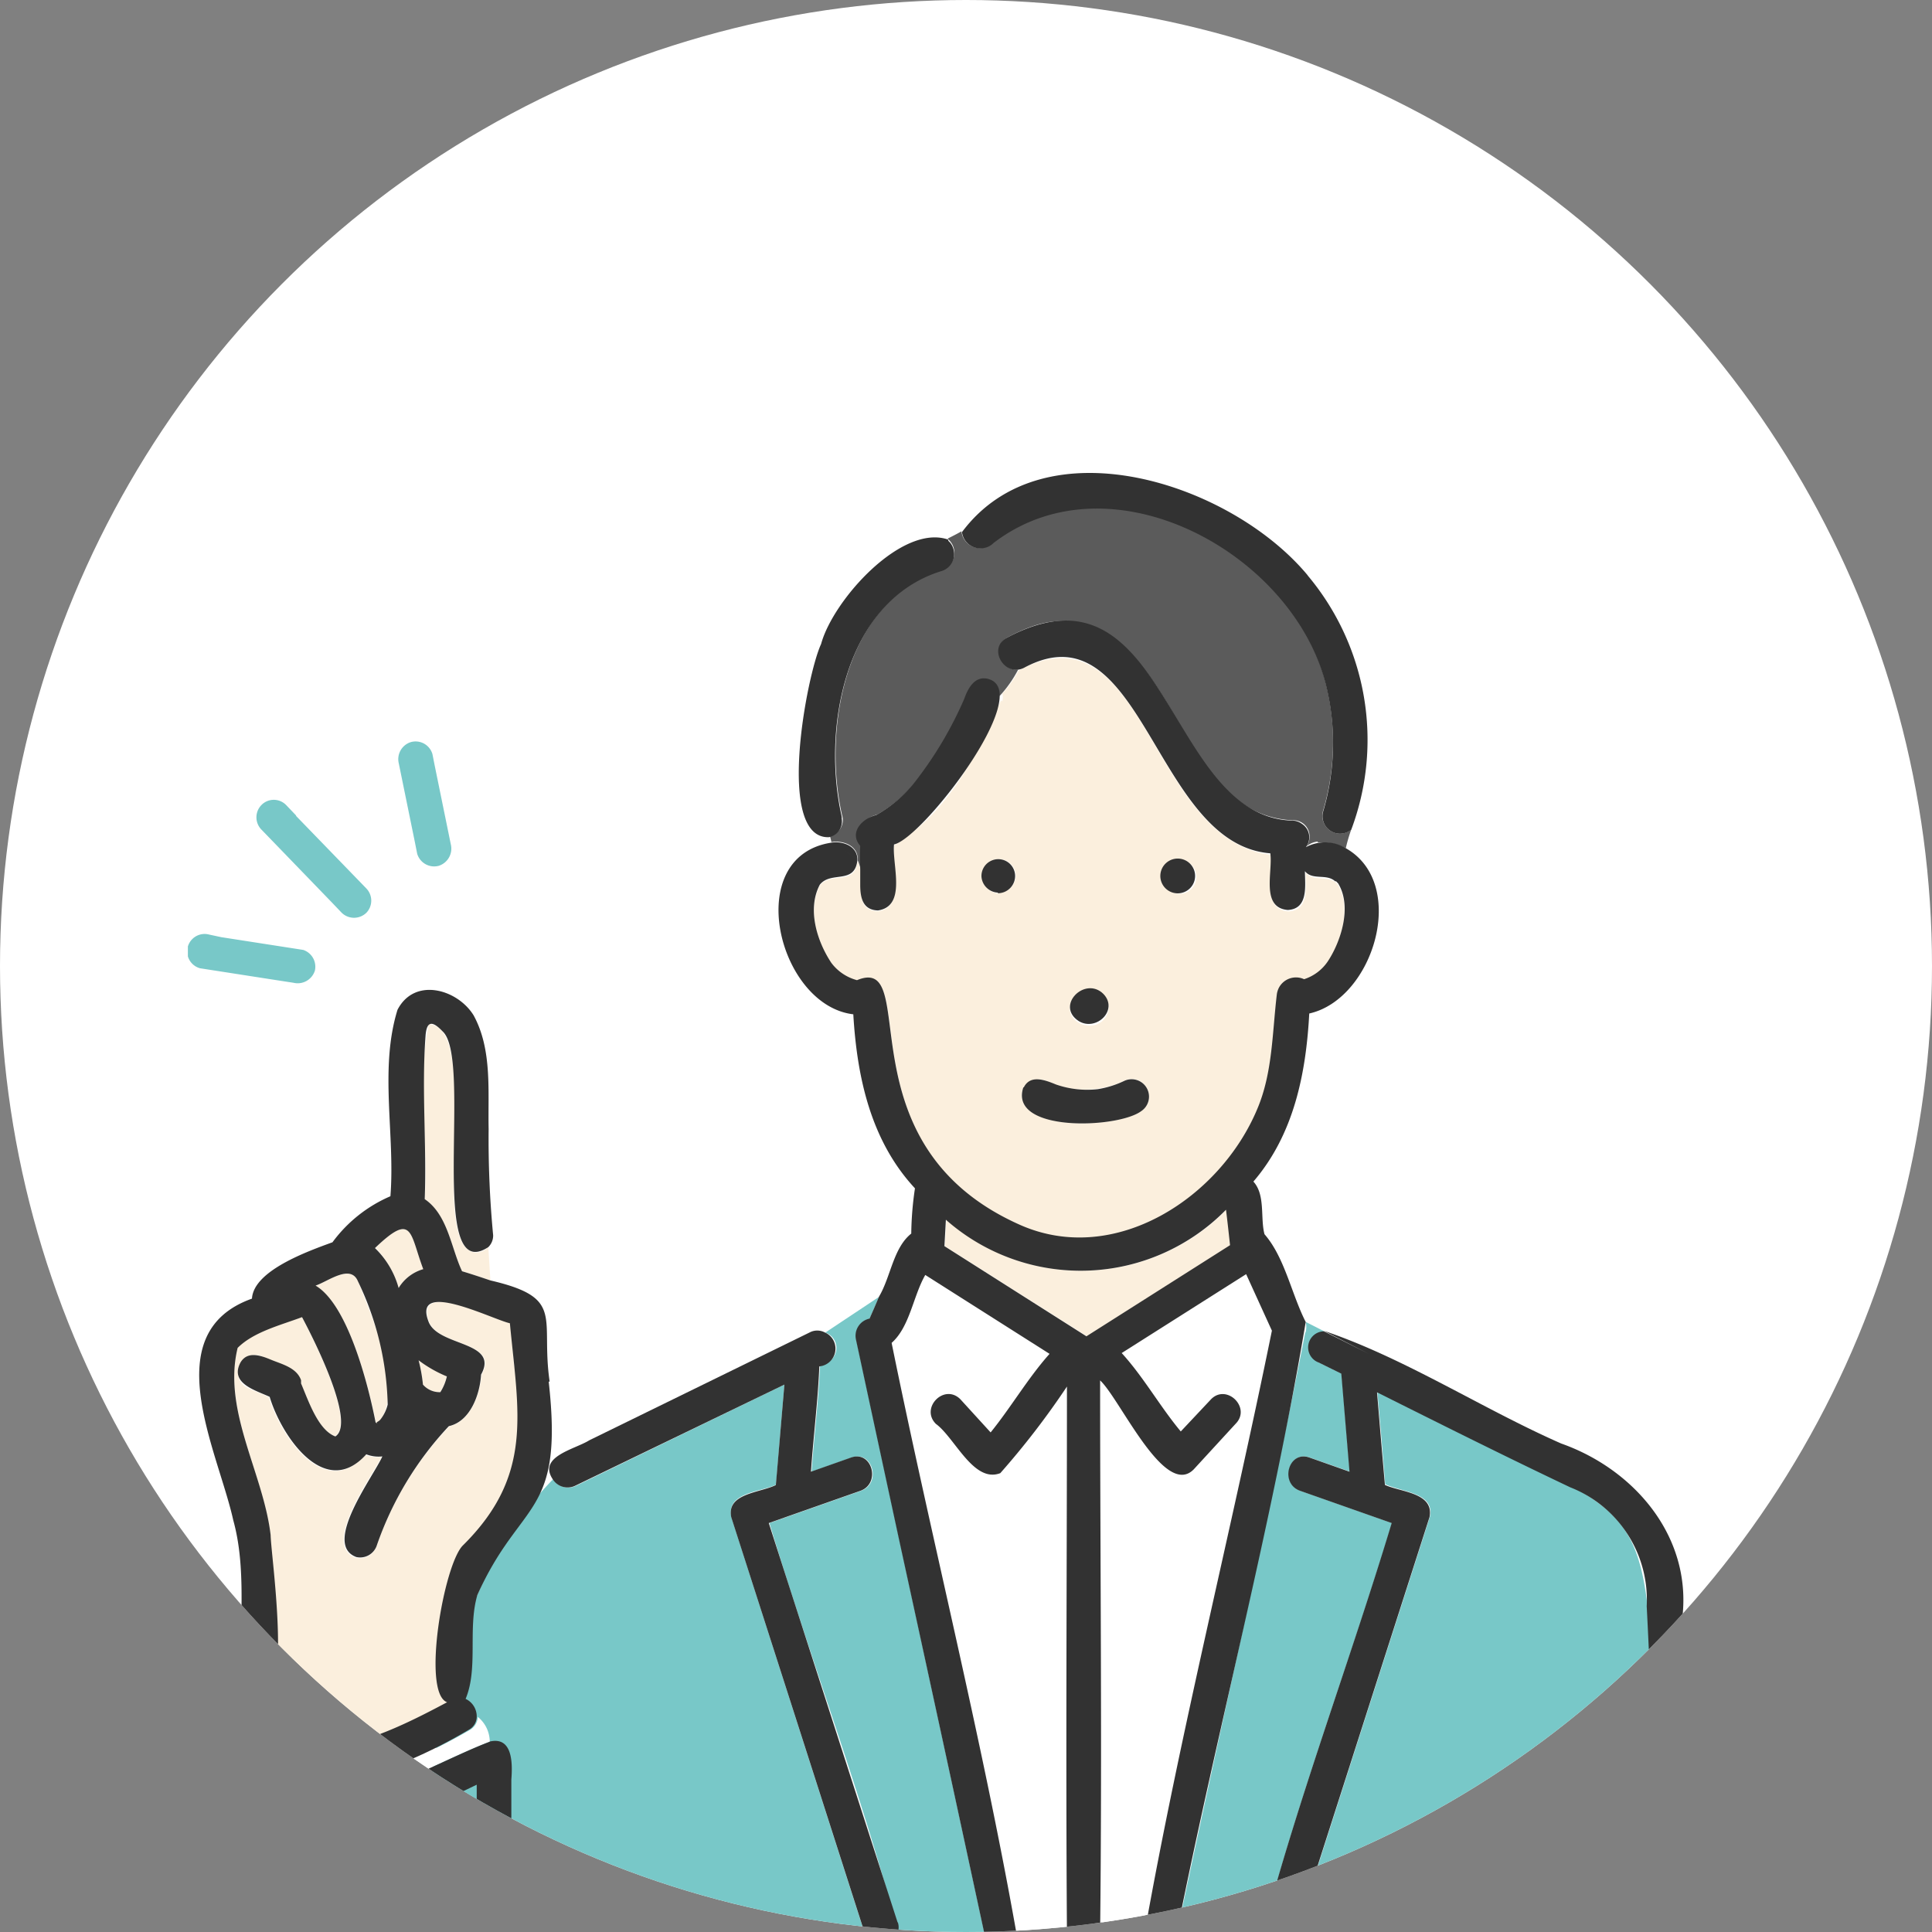 <svg xmlns="http://www.w3.org/2000/svg" xmlns:xlink="http://www.w3.org/1999/xlink" width="120" height="120.01" viewBox="0 0 120 120.01"><rect x="0" y="0" width="120" height="120.01" fill="#808080" stroke="none"/><defs><style>.cls-1{fill:none;}.cls-2{fill:#fff;}.cls-3{clip-path:url(#clip-path);}.cls-4{clip-path:url(#clip-path-2);}.cls-5{fill:#fbefdd;}.cls-6{fill:#78c8c8;}.cls-7{fill:#5b5b5b;}.cls-8{fill:#323232;}</style><clipPath id="clip-path"><circle class="cls-1" cx="60" cy="60" r="60"/></clipPath><clipPath id="clip-path-2"><rect class="cls-1" x="11.67" y="29.37" width="93.68" height="90.63"/></clipPath></defs><g id="レイヤー_2" data-name="レイヤー 2"><g id="レイヤー_1-2" data-name="レイヤー 1"><g id="グループ_557" data-name="グループ 557"><g id="楕円形_110" data-name="楕円形 110"><circle class="cls-2" cx="60" cy="60" r="60"/><circle class="cls-2" cx="60" cy="60" r="59.5"/></g><g class="cls-3"><g id="マスクグループ_25" data-name="マスクグループ 25"><g id="グループ_556" data-name="グループ 556"><g class="cls-4"><g id="グループ_555" data-name="グループ 555"><path id="パス_3607" data-name="パス 3607" class="cls-5" d="M76.18,75.14a12.65,12.65,0,0,1-17.4.62l-.09,1.65L67.51,83l8.92-5.66c-.08-.73-.16-1.47-.25-2.2"/><path id="パス_3608" data-name="パス 3608" class="cls-6" d="M74.14,89.78h0"/><path id="パス_3609" data-name="パス 3609" class="cls-6" d="M82.92,54.76l0,0,0,0"/><path id="パス_3610" data-name="パス 3610" class="cls-6" d="M60.92,89.74l0,0-.08.08s0,0,.05-.05"/><path id="パス_3611" data-name="パス 3611" class="cls-6" d="M73.56,89.1h0c-.12-.27-.07-.08,0,0"/><path id="パス_3612" data-name="パス 3612" class="cls-6" d="M51.41,84.63l-.48.24c-.09,2.17-.37,4.36-.52,6.54l2.49-.88c1.31-.46,1.87,1.62.57,2.07l-5.68,2c2.56,8.48,5.75,16.89,8,25.4h5.34q-2.62-12.16-5.26-24.34-1.34-6.22-2.68-12.44a1.09,1.09,0,0,1,.82-1.3h0c.19-.46.39-.91.59-1.37l-3.34,2.22a1,1,0,0,1,.62,1.32,1.08,1.08,0,0,1-.48.55"/><path id="パス_3613" data-name="パス 3613" class="cls-5" d="M62.17,43.5c-1.45,3.4-3.34,7-6.63,9-.17,1.28.76,3.83-1,4.1-1.73-.08-.67-2.17-1.28-3.09-.18,1.53-1.63.61-2.33,1.48-.8,1.52-.18,3.51.73,4.86a2.89,2.89,0,0,0,1.59,1.08c4.07-1.72-1.15,10.27,10.15,15.2,5.88,2.6,12.43-1.72,14.71-7.22,1-2.25.93-4.74,1.22-7.13a1.19,1.19,0,0,1,1.36-1,1.26,1.26,0,0,1,.33.1,2.87,2.87,0,0,0,1.43-1.06c.78-1.18,1.55-3.39.65-4.86l.06.07c-.49-.76-1.53-.2-2.06-.83,0,.92.21,2.36-1.08,2.41-1.69-.15-.9-2.38-1.07-3.52-7.59-.84-7.74-15.75-15.7-11.43a6.08,6.08,0,0,1-1,1.42.79.79,0,0,1,0,.48m11.06,9.84a1.07,1.07,0,0,1,1,1.1,1,1,0,1,1-2.09-.06,1.07,1.07,0,0,1,1-1m-6.66,8.74c.5-1.3,2.82-.53,2.2.83s-2.82.53-2.2-.83m-3,5.46A1.1,1.1,0,0,1,65,67.15h0a5.7,5.7,0,0,0,4.78,0A1.08,1.08,0,0,1,70.89,69c-1.44,1.1-8.27,1.35-7.33-1.48M62,55.48a1.07,1.07,0,0,1-1-1.1,1,1,0,1,1,2.09.06,1.07,1.07,0,0,1-1.05,1"/><path id="パス_3614" data-name="パス 3614" class="cls-7" d="M81.82,52.33a3.5,3.5,0,0,1,1.77.35,10.16,10.16,0,0,1,.34-1.16,1.08,1.08,0,0,1-1.53-.13,1.1,1.1,0,0,1-.23-1,15,15,0,0,0,.18-7.93c-2-8.17-13.36-14.37-20.63-8.8a1.15,1.15,0,0,1-2-.66c-.29.17-.58.31-.87.46A1.11,1.11,0,0,1,59,35.07a1.06,1.06,0,0,1-.47.3c-6,1.84-7.46,9.81-6.23,15.25a1,1,0,0,1-.64,1.26l-.13,0a3.25,3.25,0,0,1,.11.42c.75-.12,1.69.24,1.63,1.13a3.84,3.84,0,0,1,.2.6s0-1.1,0-1.52c0-1.11.15-1.7,1-1.91A8.38,8.38,0,0,0,57,48.41a22.26,22.26,0,0,0,3.2-5.2,1,1,0,0,1,1.09-.79.94.94,0,0,1,.79.82,7.56,7.56,0,0,0,1.16-1.65c-1,.1-1.74-1.41-.66-2,1.64-.87,3.28-1.39,5.08-.7,5.7,2.1,6,11.72,12.62,12.06a1,1,0,0,1,1.06,1,1,1,0,0,1-.19.62,1.25,1.25,0,0,1,.72-.3"/><path id="パス_3615" data-name="パス 3615" class="cls-6" d="M81.07,82.77C78.64,95.2,75.72,107.59,73.12,120h5.34c2.23-8.51,5.43-16.92,8-25.4l-5.68-2c-1.3-.46-.73-2.53.57-2.07l2.49.87-.51-6.08-1.4-.69a1,1,0,0,1-.39-1.43,1,1,0,0,1,.71-.51l-1.16-.59a1.23,1.23,0,0,1,0,.66"/><path id="パス_3616" data-name="パス 3616" class="cls-6" d="M53.68,120,45.42,94.22c-.31-1.53,1.81-1.54,2.78-2L48.72,86,35.79,92.28a1.1,1.1,0,0,1-1.43-.41C27.42,99,26.66,109.64,26,120h27.7s0,0,0,0"/><path id="パス_3617" data-name="パス 3617" class="cls-6" d="M102.83,111.06c-.56-20.54.11-15.47-17.28-24.63q.26,2.88.49,5.76c1,.48,3.08.51,2.78,2L80.54,120h22.74c-.26-3-.27-6-.45-8.94"/><path id="パス_3618" data-name="パス 3618" class="cls-2" d="M71.05,119.4Q75,101,79,82.64L77.52,79.2l-7.73,4.9c1.36,1.49,2.37,3.31,3.68,4.86l1.87-2c1-1,2.5.53,1.52,1.52s-1.72,1.89-2.6,2.83c-1.79,1.83-4.57-4.39-5.81-5.53,0,11.42.09,22.85,0,34.26h2.69a1.11,1.11,0,0,1,0-.6"/><path id="パス_3619" data-name="パス 3619" class="cls-2" d="M66.3,115.29V86.12a50,50,0,0,1-4.15,5.38c-1.65.65-2.82-2.2-4-3.06-1-1,.55-2.52,1.52-1.52l1.89,2c1.27-1.58,2.31-3.38,3.66-4.88l-7.72-4.9c-.76,1.33-1,3.2-2.09,4.22C57.88,95.6,61,107.79,63.15,120h3.2c-.13-1.55,0-3.14,0-4.7"/><path id="パス_3620" data-name="パス 3620" class="cls-8" d="M73.23,53.33a1.08,1.08,0,1,0,1,1.05,1.08,1.08,0,0,0-1-1.05"/><path id="パス_3621" data-name="パス 3621" class="cls-8" d="M62,55.48a1.07,1.07,0,0,0,1.05-1.1,1,1,0,1,0-2.09.06,1.07,1.07,0,0,0,1,1"/><path id="パス_3622" data-name="パス 3622" class="cls-8" d="M67,63.42c1.09.67,2.5-.69,1.53-1.69-1.14-1.12-3,.73-1.53,1.69"/><path id="パス_3623" data-name="パス 3623" class="cls-8" d="M65,67.15h0c-.07,0-.07,0,0,0"/><path id="パス_3624" data-name="パス 3624" class="cls-8" d="M63.56,67.54c-.93,2.82,5.89,2.56,7.33,1.47a1.08,1.08,0,0,0-1.09-1.86,6,6,0,0,1-1.61.5,5.89,5.89,0,0,1-2.6-.29c-.66-.27-1.59-.64-2,.18"/><path id="パス_3625" data-name="パス 3625" class="cls-8" d="M55.75,119.4l-8-24.8,5.68-2c1.3-.45.74-2.53-.57-2.07l-2.49.88c.15-2.18.43-4.37.52-6.54a1.11,1.11,0,0,0,1-1.19,1.09,1.09,0,0,0-.66-.92l-1.35.9,1.35-.9a1,1,0,0,0-.94,0l-13.69,6.7c-.89.56-3.19,1-2.28,2.4a22.21,22.21,0,0,1,2.41-2.14,21.3,21.3,0,0,0-2.41,2.14,1.09,1.09,0,0,0,1.43.41L48.72,86l-.53,6.24c-1,.49-3.08.51-2.77,2q4.14,12.88,8.27,25.77h2.08a1,1,0,0,0,0-.6"/><path id="パス_3626" data-name="パス 3626" class="cls-8" d="M104.5,100.41c.56-5-3-9.15-7.53-10.75-4.93-2.17-9.7-5.3-14.74-7L85,84.08l-2.77-1.39a1,1,0,0,0-.32,1.94l1.4.69.51,6.09-2.49-.88c-1.31-.46-1.87,1.62-.57,2.07l5.68,2c-2.56,8.48-5.75,16.9-8,25.4h2.08q4.14-12.89,8.27-25.77c.3-1.53-1.81-1.55-2.77-2-.17-1.92-.33-3.83-.49-5.75,4,2,8,4,12,5.9a7.5,7.5,0,0,1,4.75,7.38c.35,6.75.53,13.54,1,20.28h2.06c-.17-6.52-.6-13.06-.85-19.58"/><path id="パス_3627" data-name="パス 3627" class="cls-8" d="M83.59,52.68a7.25,7.25,0,0,0-.22,1.79,7.25,7.25,0,0,1,.22-1.79,2.5,2.5,0,0,0-2.48-.06,1,1,0,0,0-.26-1.46,1,1,0,0,0-.61-.19c-7.85-.28-7.65-16.69-17.7-11.36-1.23.65-.14,2.5,1.08,1.86C71,37.52,71.68,52.44,78.9,53c.17,1.13-.61,3.37,1.08,3.52,1.29-.06,1.08-1.49,1.07-2.41.47.59,1.34.13,1.88.63h0l.06,0,0,0,.19.2-.06-.06c.89,1.47.13,3.67-.66,4.85A2.81,2.81,0,0,1,81,60.82a1.2,1.2,0,0,0-1.59.58,1.39,1.39,0,0,0-.1.33c-.29,2.39-.26,4.88-1.21,7.13-2.29,5.51-8.83,9.82-14.72,7.23-11.31-5-6.06-16.9-10.15-15.21a2.93,2.93,0,0,1-1.59-1.07c-.9-1.35-1.52-3.35-.72-4.86.69-.87,2.15,0,2.33-1.49-.23-.28-.57-.43-.91-.77.34.34.68.49.91.77.06-.89-.88-1.24-1.62-1.12a4.24,4.24,0,0,1,.11.94,4.24,4.24,0,0,0-.11-.94C46.06,53.2,48.32,62.45,53,63c.23,3.9,1.08,7.85,3.83,10.81a20.35,20.35,0,0,0-.23,2.81c-1.12.89-1.27,2.68-2,3.91l.3-.2-.3.2c-.19.46-.39.91-.59,1.37a1.09,1.09,0,0,0-.85,1.28v0q1.34,6.23,2.68,12.44Q58.5,107.82,61.12,120h2c-2.17-12.2-5.26-24.4-7.74-36.59,1.13-1,1.33-2.89,2.09-4.22l7.72,4.9c-1.34,1.5-2.38,3.3-3.66,4.88l-1.88-2.06c-1-1-2.51.54-1.52,1.53,1.18.86,2.34,3.7,4,3.06a50,50,0,0,0,4.14-5.38c0,11.29-.08,22.6,0,33.88h2.06c.13-11.41,0-22.84,0-34.26,1.23,1.13,4,7.35,5.81,5.53l2.6-2.83c1-1-.55-2.52-1.52-1.53l-1.88,2c-1.3-1.56-2.31-3.38-3.67-4.87l7.73-4.9L79,82.65c-2.53,12.45-5.68,24.9-7.9,37.36h2c2.52-12.64,5.88-25.24,8-37.9l-1.39-.69,1.39.69c-.89-1.75-1.3-4-2.56-5.45-.27-1,.07-2.44-.69-3.27,2.51-2.92,3.27-6.7,3.47-10.44,4-.89,6.16-8.05,2.28-10.26M60.93,89.74s0,0,0,.05a.27.27,0,0,1,.07-.08l0,0m13.21,0c.06,0,0,0,0,0m-.57-.68,0-.07c0-.08,0-.12,0,.07M68,82.67l-.52.33-8.82-5.6.09-1.64a12.65,12.65,0,0,0,17.4-.62c.09.73.17,1.46.25,2.2L68,82.67"/><path id="パス_3628" data-name="パス 3628" class="cls-8" d="M81.22,35.73C76.46,30,64.86,26.2,59.75,33.05a4.29,4.29,0,0,0,.92-.68,4.29,4.29,0,0,1-.92.68,1.15,1.15,0,0,0,1.3,1,1.13,1.13,0,0,0,.67-.33c7.27-5.57,18.59.63,20.63,8.8a15,15,0,0,1-.18,7.93,1.09,1.09,0,0,0,1.76,1.08,15.88,15.88,0,0,0-2.71-15.79"/><path id="パス_3629" data-name="パス 3629" class="cls-8" d="M58.88,33.51a3.2,3.2,0,0,0-1.8,1.84,3.2,3.2,0,0,1,1.8-1.84C56,32.53,51.74,37.27,51,40c-.9,1.93-2.84,12.1.48,12a15.55,15.55,0,0,0-1-2.22,15.55,15.55,0,0,1,1,2.22,1,1,0,0,0,.8-1.16.53.53,0,0,0,0-.12c-1.24-5.44.18-13.42,6.23-15.26a1.1,1.1,0,0,0,.7-1.39,1,1,0,0,0-.3-.47"/><path id="パス_3630" data-name="パス 3630" class="cls-8" d="M61.42,42.18c-.86-.25-1.29.55-1.53,1.23a23.69,23.69,0,0,1-2.94,5,8.1,8.1,0,0,1-2.52,2.21c-.86.21-1.72,1.07-1,1.92a11.1,11.1,0,0,0,0,1.29s0,.72,0,1.12c0,.8.15,1.57,1.1,1.6,1.81-.27.87-2.82,1-4.1,1.77-.38,8.75-9.43,5.88-10.27"/><path id="パス_3631" data-name="パス 3631" class="cls-5" d="M26.27,86a1.37,1.37,0,0,0,1.07.47,3.07,3.07,0,0,0,.41-1,7.84,7.84,0,0,1-1.75-1A9.92,9.92,0,0,1,26.27,86"/><path id="パス_3632" data-name="パス 3632" class="cls-5" d="M23.64,88.19c1.38-2.06-.55-6.43-1.4-8.6-.45-1.1-1.87,0-2.63.27,2,1.18,3.28,6.19,3.74,8.5l.11.08c-.13-.1,0-.09.18-.25"/><path id="パス_3633" data-name="パス 3633" class="cls-5" d="M23.37,77.56A5.82,5.82,0,0,1,24.76,80a2.61,2.61,0,0,1,1.55-1.17c-.88-2.26-.66-3.58-3-1.32,0,0,.06,0,.08.07"/><path id="パス_3634" data-name="パス 3634" class="cls-6" d="M29.61,110.87c-4.45,2.15-10.09,4.68-14.91,2.4V120H29.61Z"/><path id="パス_3635" data-name="パス 3635" class="cls-5" d="M29.55,77.8c-3.07-.24.5-13.95-2.92-14.19-.74,3.5,0,7.28-.25,10.87,1.43,1,1.63,3,2.32,4.48.6.18,1.17.38,1.76.57l-.13-2.07a1.16,1.16,0,0,1-.78.34"/><path id="パス_3636" data-name="パス 3636" class="cls-5" d="M31.93,84.89c-.06-.9-.14-1.8-.23-2.7-1-.23-6-2.78-5.06-.11.58,1.58,4.44,1.2,3.27,3.31-.1,1.23-.68,2.89-2,3.2A20.51,20.51,0,0,0,23.4,96a1.1,1.1,0,0,1-1.32.75c-2.12-.8,1-5,1.62-6.26a2.13,2.13,0,0,1-1-.12c-2.56,2.87-5.26-1.16-6-3.58-.46-.25-1-.41-1.43-.65a1.08,1.08,0,0,1-.32-1.49,1.06,1.06,0,0,1,1.41-.36c1,.41,2.43,1,2.32,1.63.45,1,1.05,2.89,2.13,3.28,1.32-.84-1.42-6.19-2.07-7.4-1.34.5-3,.89-4,1.9-.9,3.91,1.6,7.78,2.05,11.64,0,1.57,1.74,12.76-1.66,10.33v1.17c3.62,3.59,9,.9,12.73-1.11-1.63-.6-.22-8.65,1-9.76,3.35-3.51,3.82-6.39,3.13-11.09"/><path id="パス_3637" data-name="パス 3637" class="cls-2" d="M14.48,110.28c4.22,4.43,11.47-.4,15.94-2.1a2,2,0,0,0-.74-1.54,1,1,0,0,1-.51.82c-4.39,2.55-11.92,5.7-15.61.6h-.25a4,4,0,0,0-.07,2,.88.88,0,0,1,1.23.19h0"/><path id="パス_3638" data-name="パス 3638" class="cls-8" d="M34.14,85.82c-.58-4,1-5.2-3.68-6.29l.08,1.21-.08-1.21c-.59-.2-1.16-.39-1.76-.57-.69-1.46-.88-3.5-2.32-4.48.13-3.37-.2-6.77.05-10.13.07-1,.46-.92,1.06-.29,1.9,1.72-1,15.92,2.84,13.4l-.17-2.66.17,2.66a1,1,0,0,0,.3-.74,63.11,63.11,0,0,1-.28-6.6c-.05-2.34.23-4.92-.93-7.05-1-1.63-3.67-2.4-4.73-.35-1.14,3.68-.14,7.76-.44,11.58a8.76,8.76,0,0,0-3.6,2.86c-1.5.55-4.9,1.75-5,3.5-6,2.14-2.11,9.45-1.16,13.77,1,3.6.14,7.71.66,11.25h0c3.41,2.41,1.69-8.78,1.66-10.33-.45-3.86-3-7.73-2.05-11.63,1-1,2.67-1.41,4-1.91.64,1.2,3.39,6.56,2.07,7.41-1.08-.4-1.68-2.24-2.13-3.29,0-.06,0,0,0,0s0,.11,0-.2c-.27-.79-1.21-1-1.88-1.28s-1.47-.54-1.89.19c-.67,1.29.94,1.71,1.82,2.12.72,2.42,3.43,6.44,6,3.57a2.12,2.12,0,0,0,1,.13c-.59,1.3-3.75,5.46-1.62,6.25A1.09,1.09,0,0,0,23.4,96a20.68,20.68,0,0,1,4.48-7.42c1.35-.3,1.93-2,2-3.2,1.16-2.11-2.7-1.72-3.27-3.31-1-2.66,4-.11,5.06.12.53,5.58,1.47,9.44-2.9,13.78-1.19,1.11-2.6,9.17-1,9.76-3.76,2-9.12,4.7-12.73,1.12h0a1.11,1.11,0,0,0-1.55,1.2h0c3.7,5.1,11.23,2,15.61-.6a.94.94,0,0,0,.51-.82,2.32,2.32,0,0,0-.83-.38,2.32,2.32,0,0,1,.83.38,1.2,1.2,0,0,0-.69-1.11c.8-1.9.12-4.39.73-6.45,2.69-6,5.38-4.81,4.43-13.26m-10,1.43a2.43,2.43,0,0,1-.46.94c-.15.16-.3.14-.18.25l-.11-.08c-.45-2.3-1.71-7.31-3.73-8.5.75-.24,2.17-1.37,2.63-.27a18.49,18.49,0,0,1,1.85,7.66M24.76,80a5.46,5.46,0,0,0-1.47-2.48c2.37-2.27,2.15-.94,3,1.31A2.63,2.63,0,0,0,24.76,80m3,5.47a3.07,3.07,0,0,1-.41,1A1.37,1.37,0,0,1,26.27,86,9.92,9.92,0,0,0,26,84.49a7.84,7.84,0,0,0,1.75,1"/><path id="パス_3639" data-name="パス 3639" class="cls-8" d="M30.42,108.18a6.87,6.87,0,0,0,.22,2.26,6.87,6.87,0,0,1-.22-2.26c-4.47,1.7-11.73,6.53-15.94,2.1a.88.88,0,0,0-1.23-.21h0a19.87,19.87,0,0,1,.67,3.35,19.87,19.87,0,0,0-.67-3.35c-1.45.26-.39,8.18-.69,9.92H14.7v-6.73c4.83,2.27,10.46-.25,14.91-2.41V120h2.15v-9.46c.08-1,.09-2.7-1.34-2.37"/><path id="パス_3640" data-name="パス 3640" class="cls-6" d="M28,52.44l-1-4.89-.14-.71a1.09,1.09,0,0,0-1.33-.75,1.11,1.11,0,0,0-.76,1.33l1,4.89.14.71a1.1,1.1,0,0,0,1.33.76A1.12,1.12,0,0,0,28,52.44"/><path id="パス_3641" data-name="パス 3641" class="cls-6" d="M18.39,50.65,17.77,50a1.07,1.07,0,0,0-1.53,0,1.09,1.09,0,0,0,0,1.53l4.37,4.52.61.64a1.1,1.1,0,0,0,1.54,0,1.09,1.09,0,0,0,0-1.5l-4.37-4.51"/><path id="パス_3642" data-name="パス 3642" class="cls-6" d="M18.83,59l-5.08-.79L13,58.05a1.08,1.08,0,1,0-.58,2.09l5.08.79.72.11a1.12,1.12,0,0,0,1.34-.76A1.1,1.1,0,0,0,18.83,59"/></g></g></g></g></g><g id="楕円形_110-2" data-name="楕円形 110"><circle class="cls-1" cx="60" cy="60" r="60"/><circle class="cls-1" cx="60" cy="60" r="59.5"/></g></g></g></g></svg>